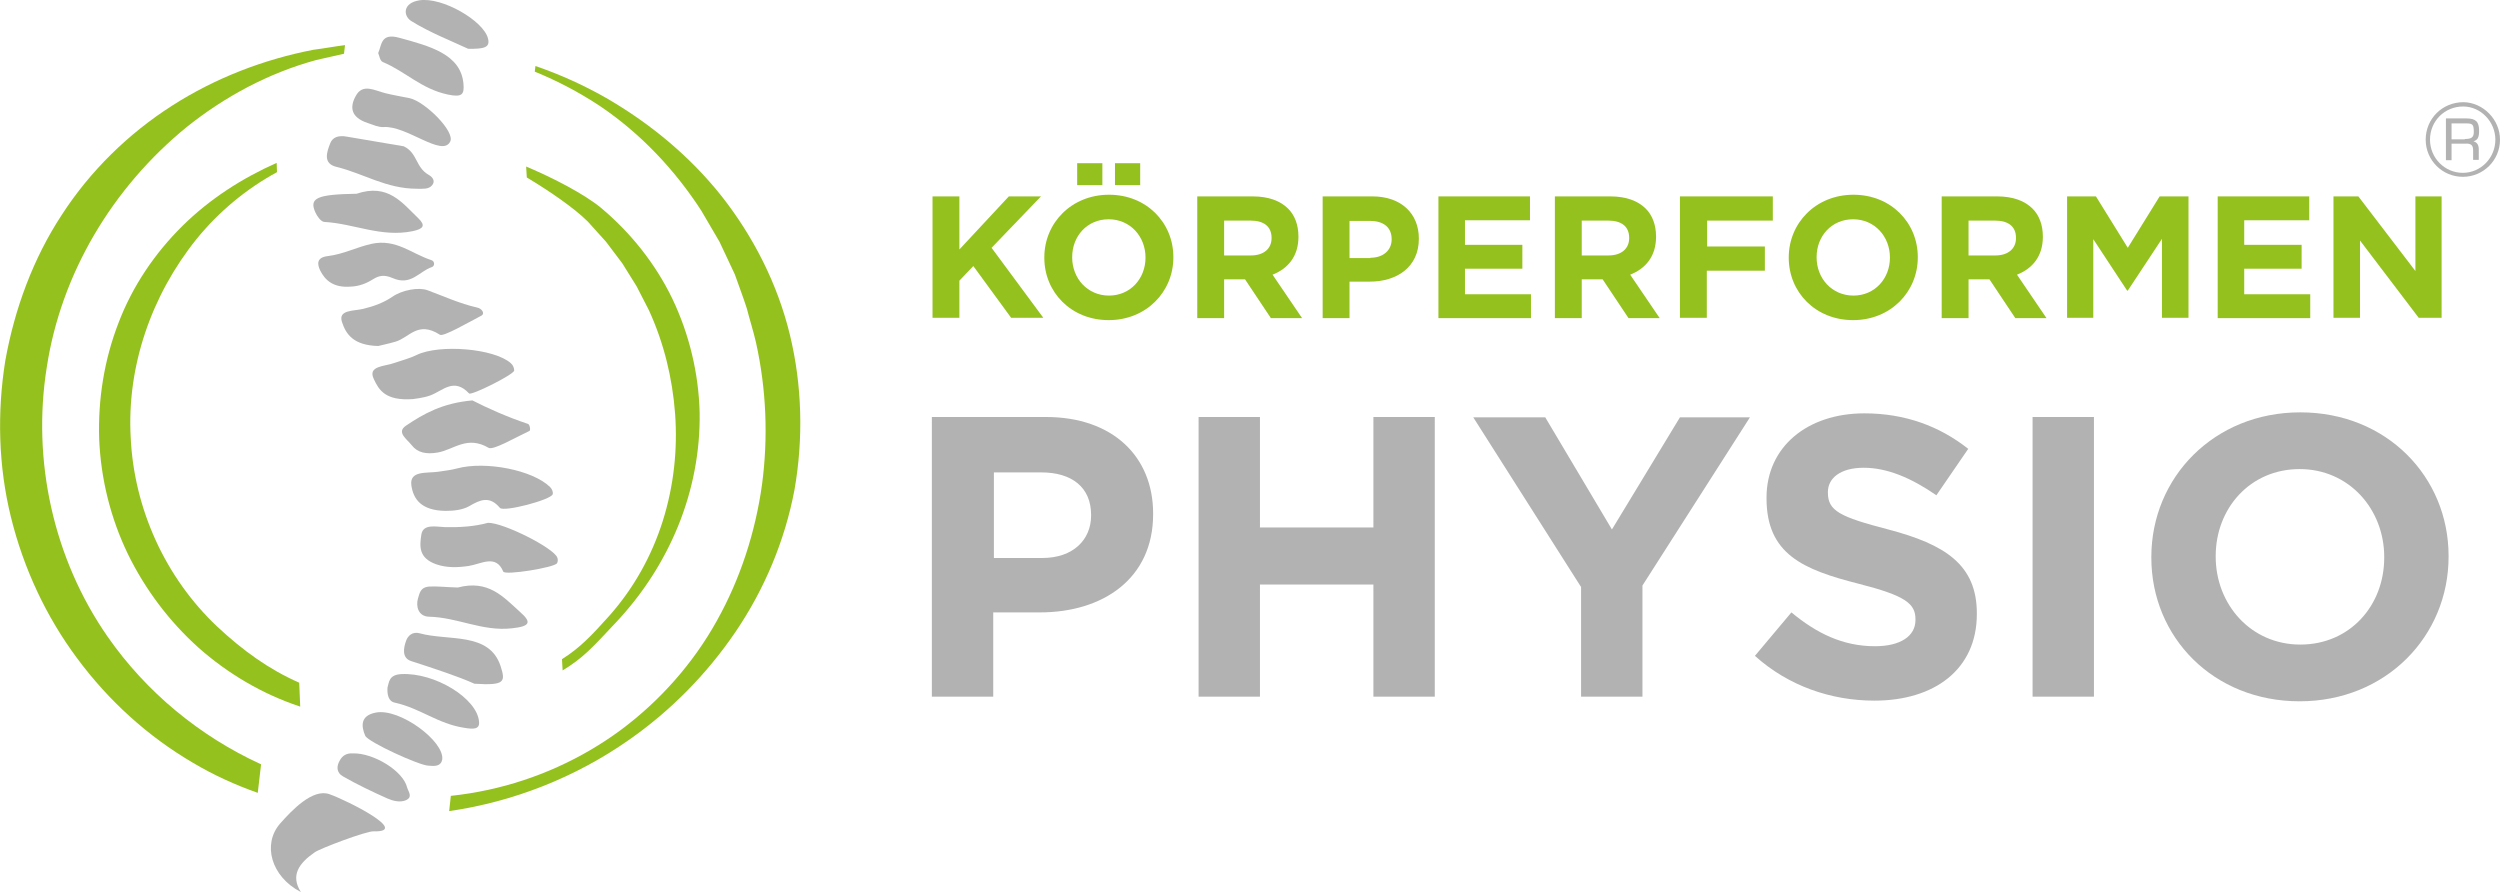 <?xml version="1.0" encoding="utf-8"?>
<!-- Generator: Adobe Illustrator 27.0.1, SVG Export Plug-In . SVG Version: 6.00 Build 0)  -->
<svg version="1.1" id="Ebene_1" xmlns="http://www.w3.org/2000/svg" xmlns:xlink="http://www.w3.org/1999/xlink" x="0px" y="0px"
	 viewBox="0 0 753.6 268.9" style="enable-background:new 0 0 753.6 268.9;" xml:space="preserve">
<style type="text/css">
	.st0{fill:#95C11F;}
	.st1{fill:#B2B2B2;}
</style>
<g>
	<path class="st0" d="M281.1,59.2h8.1v16l14.9-16h9.7l-14.9,15.5l15.6,21.1h-9.7l-11.4-15.6l-4.2,4.4v11.2h-8.1V59.2z"/>
	<path class="st0" d="M314.8,77.7v-0.1c0-10.4,8.2-18.9,19.5-18.9c11.3,0,19.4,8.4,19.4,18.8v0.1c0,10.4-8.2,18.9-19.5,18.9
		C322.9,96.5,314.8,88.1,314.8,77.7z M345.3,77.7v-0.1c0-6.3-4.6-11.5-11.1-11.5c-6.5,0-11,5.1-11,11.4v0.1
		c0,6.3,4.6,11.5,11.1,11.5C340.8,89.1,345.3,83.9,345.3,77.7z M324.7,49.2h7.6v6.6h-7.6V49.2z M336.1,49.2h7.6v6.6h-7.6V49.2z"/>
	<path class="st0" d="M360.9,59.2h16.7c4.7,0,8.3,1.3,10.7,3.7c2,2,3.1,4.9,3.1,8.4v0.1c0,5.9-3.2,9.6-7.8,11.4l8.9,13.1h-9.4
		l-7.8-11.7h-6.3v11.7h-8.1V59.2z M377.1,77c3.9,0,6.2-2.1,6.2-5.2v-0.1c0-3.5-2.4-5.2-6.3-5.2h-8V77H377.1z"/>
	<path class="st0" d="M398.7,59.2h15c8.7,0,14,5.2,14,12.7V72c0,8.5-6.6,12.9-14.8,12.9h-6.1v11h-8.1V59.2z M413.1,77.7
		c4,0,6.4-2.4,6.4-5.5v-0.1c0-3.6-2.5-5.5-6.5-5.5h-6.2v11.2H413.1z"/>
	<path class="st0" d="M433.6,59.2h27.6v7.2h-19.6v7.4h17.3V81h-17.3v7.7h19.9v7.2h-27.9V59.2z"/>
	<path class="st0" d="M468.7,59.2h16.7c4.7,0,8.3,1.3,10.7,3.7c2,2,3.1,4.9,3.1,8.4v0.1c0,5.9-3.2,9.6-7.8,11.4l8.9,13.1h-9.4
		l-7.8-11.7h-6.3v11.7h-8.1V59.2z M484.9,77c3.9,0,6.2-2.1,6.2-5.2v-0.1c0-3.5-2.4-5.2-6.3-5.2h-8V77H484.9z"/>
	<path class="st0" d="M506.5,59.2h27.9v7.3h-19.8v7.8H532v7.3h-17.5v14.2h-8.1V59.2z"/>
	<path class="st0" d="M539.2,77.7v-0.1c0-10.4,8.2-18.9,19.5-18.9c11.3,0,19.4,8.4,19.4,18.8v0.1c0,10.4-8.2,18.9-19.5,18.9
		S539.2,88.1,539.2,77.7z M569.7,77.7v-0.1c0-6.3-4.6-11.5-11.1-11.5s-11,5.1-11,11.4v0.1c0,6.3,4.6,11.5,11.1,11.5
		S569.7,83.9,569.7,77.7z"/>
	<path class="st0" d="M585.3,59.2H602c4.7,0,8.3,1.3,10.7,3.7c2,2,3.1,4.9,3.1,8.4v0.1c0,5.9-3.2,9.6-7.8,11.4l8.9,13.1h-9.4
		l-7.8-11.7h-6.3v11.7h-8.1V59.2z M601.5,77c3.9,0,6.2-2.1,6.2-5.2v-0.1c0-3.5-2.4-5.2-6.3-5.2h-8V77H601.5z"/>
	<path class="st0" d="M623.1,59.2h8.7l9.6,15.5l9.6-15.5h8.7v36.6h-8V72l-10.3,15.6h-0.2L631,72.1v23.7h-7.9V59.2z"/>
	<path class="st0" d="M668.5,59.2h27.6v7.2h-19.6v7.4h17.3V81h-17.3v7.7h19.9v7.2h-27.9V59.2z"/>
	<path class="st0" d="M703.5,59.2h7.4l17.2,22.5V59.2h7.9v36.6h-6.9l-17.7-23.3v23.3h-8V59.2z"/>
	<path class="st1" d="M280.9,125.7h34.4c20.1,0,32.3,11.9,32.3,29.1v0.2c0,19.5-15.2,29.6-34.1,29.6h-14.1V210h-18.5V125.7z
		 M314.2,168.2c9.3,0,14.7-5.5,14.7-12.8v-0.2c0-8.3-5.8-12.8-15-12.8h-14.3v25.8H314.2z"/>
	<path class="st1" d="M361.3,125.7h18.5v33.3h34.2v-33.3h18.5V210h-18.5v-33.8h-34.2V210h-18.5V125.7z"/>
	<path class="st1" d="M476.5,176.8l-32.4-51h21.7l20.1,33.8l20.5-33.8h21.1l-32.4,50.7V210h-18.5V176.8z"/>
	<path class="st1" d="M529,197.7l11-13.1c7.6,6.3,15.5,10.2,25.2,10.2c7.6,0,12.2-3,12.2-7.9v-0.2c0-4.7-2.9-7.1-17-10.7
		c-17-4.3-27.9-9-27.9-25.8v-0.2c0-15.3,12.3-25.4,29.5-25.4c12.3,0,22.7,3.9,31.3,10.7l-9.6,14c-7.5-5.2-14.8-8.3-21.9-8.3
		c-7.1,0-10.8,3.2-10.8,7.3v0.2c0,5.5,3.6,7.3,18.2,11.1c17.1,4.5,26.7,10.6,26.7,25.3v0.2c0,16.7-12.8,26.1-30.9,26.1
		C552,211.2,539.1,206.8,529,197.7z"/>
	<path class="st1" d="M612.7,125.7h18.5V210h-18.5V125.7z"/>
	<path class="st1" d="M648.5,168.1v-0.2c0-24,18.9-43.6,44.9-43.6c26,0,44.7,19.4,44.7,43.3v0.2c0,24-18.9,43.6-44.9,43.6
		C667.2,211.4,648.5,192.1,648.5,168.1z M718.7,168.1v-0.2c0-14.4-10.6-26.5-25.5-26.5s-25.3,11.8-25.3,26.2v0.2
		c0,14.4,10.6,26.5,25.5,26.5S718.7,182.6,718.7,168.1z"/>
</g>
<g>
	<g id="efbxxt_1_">
		<g>
			<path class="st1" d="M124.5,120.3c0.4-0.1,3-0.3,5.2-1.1c3.8-1.4,7.1-5.5,11.7-0.6c0.7,0.7,13.5-5.7,13.6-6.9
				c0-0.7-0.3-1.6-1-2.2c-5-4.5-21.6-5.8-28.4-2.5c-2,1-4.4,1.6-6.7,2.4c-2.9,1.1-8.2,0.8-6.2,4.9
				C114.2,117.5,116.1,120.9,124.5,120.3z"/>
			<path class="st1" d="M147.1,157.6c-4,1.1-8.4,1.4-12.9,1.3c-2.8-0.1-6.7-1.1-7.2,2.3c-0.5,3.4-0.9,7,4.5,8.9
				c3.1,1.1,6.5,1,9.8,0.5c3.8-0.6,8.2-3.6,10.4,1.7c0.5,1.2,15.3-1.2,16.2-2.5c0.3-0.5,0.3-1.2,0.1-1.7
				C167,165.2,151.7,157.5,147.1,157.6z"/>
			<path class="st1" d="M134.3,154c2.6,0,5.1-0.3,7.1-1.4c3.4-2,6.2-3.2,9.3,0.5c1.2,1.3,15.3-2.4,15.9-4.1c0.2-0.7-0.2-1.6-0.8-2.2
				c-5.2-5.1-19.4-7.9-28-5.6c-1.8,0.5-3.8,0.7-5.7,1c-3.6,0.5-8.7-0.4-8.1,4.1C124.6,150.5,127,153.9,134.3,154z"/>
			<path class="st1" d="M114,104.3c1.1-0.3,3.2-0.7,5.2-1.3c4.2-1.2,6.7-6.4,13.4-2.1c1,0.7,8.4-3.6,12.6-5.8c1-0.6,0.1-2.1-1.4-2.4
				c-5.3-1.2-10-3.4-14.9-5.2c-2.7-1-7.7-0.1-10.7,2c-2.5,1.7-5.4,2.8-8.7,3.6c-2.8,0.7-7.7,0.2-6.4,4
				C104.3,100.8,106.6,104.1,114,104.3z"/>
			<path class="st1" d="M142.4,120.7c-9.1,0.8-14.8,4.1-20,7.6c-3,2,0.2,4,1.7,5.9c1.8,2.3,4.4,2.8,7.9,2.2
				c4.9-0.9,8.8-5.2,15.3-1.4c1.4,0.8,8.2-3.2,12.3-5.1c0.4-0.2,0.1-1.9-0.4-2.1C152.9,125.7,147.1,123.1,142.4,120.7z"/>
			<path class="st1" d="M121.7,44.1c-5.7-1-11.4-1.9-17.1-2.9c-2.7-0.5-4.4,0.2-5.1,2.1c-1,2.6-2.2,6,1.9,7c8.2,2,15,6.6,24.3,6.6
				c1.7,0,3.5,0.2,4.5-1c1.1-1.2,0.3-2.5-1-3.2C125.2,50.4,125.9,46.1,121.7,44.1L121.7,44.1z"/>
			<path class="st1" d="M138,177.1c-3.5-0.1-6-0.4-8.5-0.3c-2.9,0.2-3,2.1-3.5,3.6c-0.7,2.4,0.1,5.4,3.3,5.5
				c8.7,0.2,16.1,4.5,25,3.5c5.7-0.6,5.9-1.9,2.5-4.9C151.6,179.8,147.2,174.7,138,177.1z"/>
			<path class="st1" d="M105.7,86.4c2.6-0.1,4.8-1,6.7-2.2c1.8-1.1,3.3-1.5,5.9-0.4c5.6,2.5,8-2,11.9-3.3c0.9-0.3,0.9-1.8-0.2-2.1
				c-5.9-1.9-10.6-6.5-18-4.9c-4.5,1-8.4,3.1-13.2,3.7c-3.4,0.4-3.2,2.4-2.3,4.3C98,84.5,100.5,86.8,105.7,86.4z"/>
			<path class="st1" d="M107.5,58.4c-12.1,0.2-14.4,1.3-12.4,5.7c0.5,1.1,1.7,2.8,2.7,2.8c8.9,0.5,17.1,4.7,26.5,2.8
				c3.4-0.7,4-1.7,1.9-3.8C121.2,61.1,117,55.2,107.5,58.4z"/>
			<path class="st1" d="M143,206.1c9.3,0.6,9.4-0.6,7.9-5.3c-3.4-10.4-15.7-7.5-24.4-9.9c-2.2-0.6-3.6,0.8-4.1,2.3
				c-0.8,2.2-1.3,5.2,1.6,6.1C131.1,201.6,138.4,204,143,206.1z"/>
			<path class="st1" d="M135.7,42.7c1.6-3-7.6-12.1-12.2-13.1c-2.4-0.5-4.9-0.9-7.3-1.5c-3.3-0.8-6.9-3.1-9,0.9
				c-1.8,3.3-1.5,6.4,3.7,8.1c1.5,0.5,3.2,1.3,4.7,1.2C122.6,37.8,133.3,47.5,135.7,42.7z"/>
			<path class="st1" d="M90.7,268.9c-3.2-5-0.6-8.7,4.2-12c1.5-1.1,15.5-6.4,17.7-6.3c11.2,0.3-7.9-9.3-13.3-11.2
				c-5-1.8-11.3,4.8-14.9,8.9C79.1,254.4,81.6,264.2,90.7,268.9z"/>
			<path class="st1" d="M114,16c0.4,0.9,0.5,2.3,1.4,2.7c6.9,2.9,11.6,8.1,19.6,9.8c4.3,0.9,5,0,4.7-3.3
				c-0.8-8.9-10.2-11.3-19.3-13.8C114.7,9.8,115.1,13.6,114,16z"/>
			<path class="st1" d="M116.8,207.3c-0.1,1.9,0.2,4.1,2.2,4.5c7.7,1.7,13,6.4,21,7.6c2.5,0.4,4.7,0.6,4.4-1.9
				c-0.6-7-13.3-14.8-23.4-14.3C117.2,203.4,117.3,205.6,116.8,207.3z"/>
			<path class="st1" d="M129.1,230.8c2,0.2,3.8,0.2,4.2-1.8c0.8-5.5-12.8-15.6-20-14.2c-4.8,0.9-4.4,4.2-3.2,7
				C111,223.7,126.3,230.7,129.1,230.8z"/>
			<path class="st1" d="M141.1,14.7c4.9,0.1,6.7-0.4,6-3.1C145.8,6.3,133.3-1,126.4,0.1c-5,0.8-4.9,4.6-2.5,6.2
				C129.5,9.8,136.2,12.4,141.1,14.7z"/>
			<path class="st1" d="M106.3,227.1c-2-0.1-3.1,0.8-3.8,2c-1.1,1.8-1.2,3.8,1,5c4.2,2.4,8.8,4.6,13.3,6.6c1.6,0.7,3.8,1.3,5.6,0.5
				c2.1-1,0.7-2.5,0.3-3.9C121.5,232.4,112.6,226.9,106.3,227.1z"/>
		</g>
	</g>
	<g>
		<path class="st0" d="M78.7,230.4C60.1,221.9,44,208.5,32.5,192c-16.4-23.5-22.9-53.2-18.4-81.3c4.3-28.2,19.8-54.2,42.3-72.5
			C67.8,29.1,81,22,95.3,18.1c2.8-0.6,5.6-1.3,8.4-1.9l0.3-2.6c-3.2,0.4-6.3,1-9.5,1.4c-15,2.9-29.6,8.5-42.7,16.9
			c-13.1,8.4-24.6,19.6-33.2,32.9C10,77.9,4.4,93.1,1.6,108.7c-2.5,15.6-2.1,31.8,1.7,47.2c3.8,15.4,10.6,30,20,42.6
			c9.4,12.7,21.3,23.5,34.8,31.4c6.2,3.7,12.8,6.7,19.6,9.1L78.7,230.4z"/>
		<path class="st0" d="M238.1,100.9c-3.7-15.3-11-29.6-20.6-41.8c-9.7-12.2-21.8-22.1-35-29.7c-6.7-3.8-13.8-7-21.1-9.5l-0.2,1.7
			c6.9,2.8,13.5,6.3,19.7,10.4c12.3,8.3,22.6,19.3,30.5,31.5l5.5,9.4l4.6,9.8c1.2,3.4,2.5,6.8,3.6,10.2c0.9,3.5,2,6.9,2.8,10.4
			c3.1,14,3.7,28.5,1.8,42.8c-2,14.3-6.5,28.3-13.6,41c-7.1,12.8-17.1,24.1-28.9,32.9c-11.9,8.8-25.7,15-40.1,18.1
			c-3.7,0.8-7.4,1.4-11.2,1.8l-0.5,4.6c19.4-2.8,38.1-10.2,54.1-21.4c12.5-8.7,23.5-19.8,32.2-32.6c8.7-12.8,14.9-27.5,17.8-42.9
			C242.2,132.2,241.8,116.1,238.1,100.9z"/>
	</g>
	<path class="st0" d="M90.2,205.8c-9.1-4-17-9.7-24.7-16.9c-15.7-14.8-25.1-35.6-26.1-57c-1.2-21.4,6.2-42.9,19.9-59.9
		c6.6-8.1,14.8-15,24.2-20.1l-0.1-2.8C73,53.7,63.2,60,55,68.1c-8.3,8.2-15.1,18.2-19.3,29.3c-4.3,11.1-6.2,23.1-5.8,35
		c0.5,11.9,3.4,23.7,8.6,34.5c5.2,10.7,12.5,20.4,21.3,28.3c8.9,7.9,19.3,14,30.4,17.7c0.1,0,0.2,0.1,0.3,0.1L90.2,205.8z"/>
	<path class="st0" d="M202.7,90.1C197.6,79.5,190,70,181.1,62.6c-5-4.1-14.2-8.9-22.5-12.4l0.2,3.3c7,4.2,14.4,9.3,18.4,13.3
		l5.5,6.1l4.9,6.5c1.4,2.3,2.9,4.6,4.3,6.9c1.2,2.4,2.5,4.8,3.7,7.2c4.5,9.8,7.1,20.4,7.9,31.2c0.8,10.8-0.4,21.8-3.7,32.3
		c-3.3,10.5-8.8,20.4-16.2,28.7c-5.2,5.8-8.9,9.7-14.2,13l0.2,3.4c6.2-3.8,8.7-6.6,16.1-14.5c7.9-8.4,14.3-18.2,18.7-29
		c4.4-10.8,6.7-22.5,6.5-34.3C210.6,112.6,207.8,100.8,202.7,90.1z"/>
</g>
<g>
	<path class="st1" d="M753.6,42.1c0,6.2-5,11.2-11.2,11.2s-11.2-5-11.2-11.2c0-6.3,5-11.3,11.4-11.3C748.5,30.9,753.6,36,753.6,42.1
		z M732.5,42.1c0,5.5,4.4,10,9.9,10c5.4,0,9.8-4.5,9.8-10c0-5.4-4.4-10-9.7-10C736.9,32.1,732.5,36.5,732.5,42.1z M737.3,35.7h6.2
		c2.8,0,3.8,1,3.8,3.7c0,2-0.4,2.8-1.7,3.2c1.1,0.3,1.6,1.1,1.6,2.4v3.2h-1.7v-2.9c0-1.5-0.6-2.1-2.3-2H739v5h-1.7V35.7z M743,41.9
		c2,0,2.7-0.5,2.7-2.1c0-2.2-0.3-2.6-2.2-2.6H739v4.8H743z"/>
</g>
</svg>
